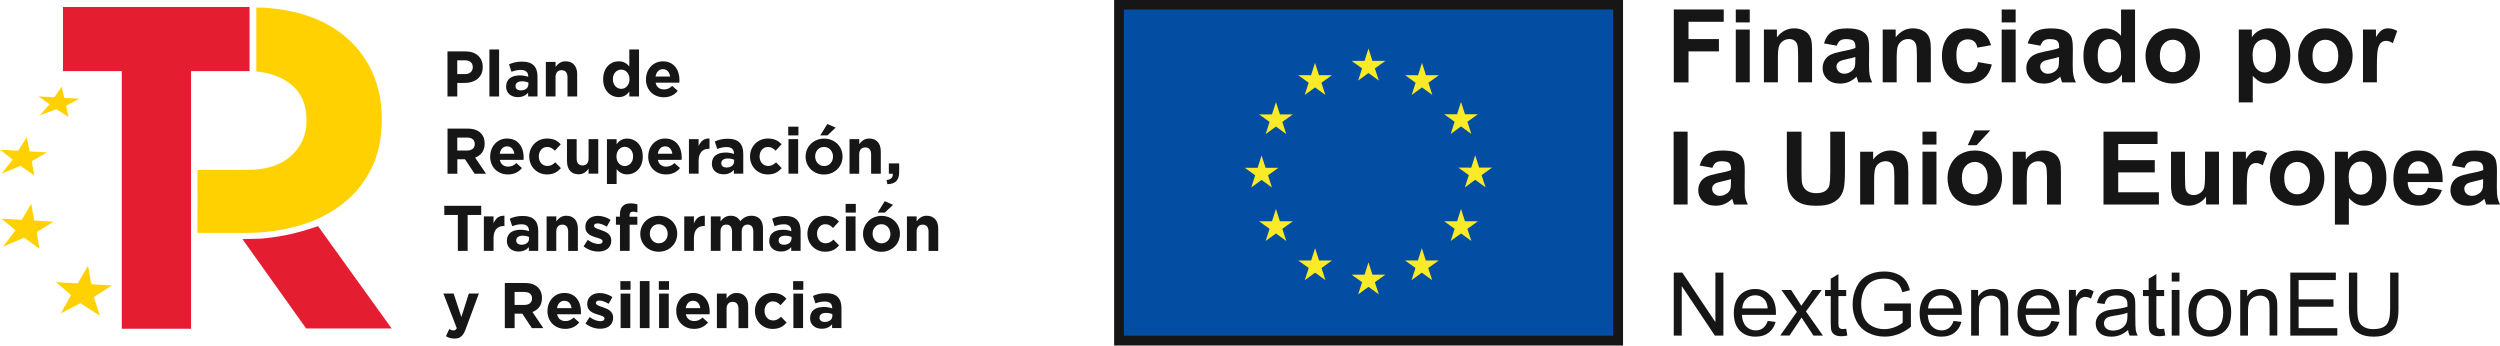 <?xml version="1.0" encoding="UTF-8"?>
<svg id="Capa_2" data-name="Capa 2" xmlns="http://www.w3.org/2000/svg" viewBox="0 0 581.15 80.33">
  <defs>
    <style>
      .cls-1 {
        fill: #ffd100;
      }

      .cls-1, .cls-2, .cls-3, .cls-4, .cls-5 {
        stroke-width: 0px;
      }

      .cls-2 {
        fill: #161616;
      }

      .cls-3 {
        fill: #faea27;
      }

      .cls-4 {
        fill: #e51d30;
      }

      .cls-5 {
        fill: #034ea2;
      }
    </style>
  </defs>
  <g id="Capa_2-2" data-name="Capa 2">
    <g>
      <g id="Capa_1-2" data-name="Capa 1-2">
        <g>
          <polygon class="cls-4" points="58.01 1.63 58.01 16.53 44.41 16.53 44.41 76.42 28.31 76.42 28.31 16.53 14.64 16.53 14.64 1.63 58.01 1.63"/>
          <path class="cls-4" d="m73.93,52.58l-2.25.72c-3.66,1.17-7.42,1.9-11.23,2.18l-4.09.1,14.8,20.77h19.88l-17.11-23.78h0Z"/>
          <polygon class="cls-1" points="26.02 66.35 21.23 66.07 20.46 61.76 18.07 65.88 13.02 65.59 16.52 68.59 14.12 72.86 18.69 70.48 23.21 73.39 21.81 69.05 26.02 66.35"/>
          <polygon class="cls-1" points="12.45 51.53 7.98 51.27 7.26 47.38 5.04 51.1 .33 50.82 3.6 53.53 .71 57.34 5.62 55.24 9.17 57.83 8.53 53.95 12.45 51.53"/>
          <polygon class="cls-1" points="10.91 35.42 6.88 35.19 6.23 31.88 4.23 35.04 0 34.79 2.95 37.1 .36 40.34 4.77 38.57 7.98 40.79 7.39 37.48 10.91 35.42"/>
          <polygon class="cls-1" points="18.44 22.95 14.93 22.75 14.35 20.13 12.63 22.61 8.94 22.4 11.52 24.24 9.28 26.78 13.11 25.4 15.91 27.17 15.39 24.55 18.44 22.95"/>
          <path class="cls-1" d="m86.68,17.09c-1.39-3.17-3.37-5.9-5.95-8.18s-5.71-4.07-9.42-5.3c-6.01-1.98-11.73-1.87-11.73-1.87,0,4.97.02,9.87,0,14.87,2.61.26,5.41.96,7.91,2.89,2.5,1.92,3.76,4.74,3.76,8.45v.21c0,3.21-1.2,5.9-3.59,8.07-2.4,2.18-5.76,3.26-10.1,3.26l-11.66.02c.03,4.91,0,9.73,0,14.63h11.1c4.41,0,8.55-.55,12.4-1.66,3.85-1.1,7.22-2.76,10.1-4.98,2.87-2.21,5.14-4.95,6.78-8.23,1.65-3.28,2.47-7.09,2.47-11.45v-.21c0-3.85-.69-7.36-2.08-10.53"/>
          <path class="cls-2" d="m108.1,17.23c1.14,0,1.8-.69,1.8-1.59v-.03c0-1.03-.7-1.59-1.85-1.59h-1.76v3.2h1.81Zm-4.09-5.28h4.24c2.47,0,3.97,1.48,3.97,3.62v.03c0,2.42-1.87,3.68-4.19,3.68h-1.73v3.14h-2.28v-10.47s-.01,0,0,0Z"/>
          <rect class="cls-2" x="113.77" y="11.5" width="2.25" height="10.93"/>
          <path class="cls-2" d="m122.83,19.6v-.4c-.39-.18-.89-.3-1.44-.3-.96,0-1.55.39-1.55,1.11v.03c0,.61.5.97,1.23.97,1.05,0,1.76-.58,1.76-1.41m-5.17.52v-.03c0-1.75,1.32-2.56,3.19-2.56.8,0,1.38.14,1.94.33v-.13c0-.94-.58-1.47-1.7-1.47-.86,0-1.47.16-2.19.43l-.57-1.73c.87-.39,1.73-.64,3.08-.64,1.23,0,2.12.33,2.68.9.59.6.86,1.48.86,2.56v4.65h-2.18v-.87c-.55.61-1.3,1.02-2.4,1.02-1.5,0-2.72-.87-2.72-2.45"/>
          <path class="cls-2" d="m126.9,14.4h2.25v1.14c.52-.67,1.19-1.29,2.33-1.29,1.7,0,2.69,1.14,2.69,2.98v5.2h-2.25v-4.48c0-1.08-.5-1.63-1.37-1.63s-1.41.56-1.41,1.63v4.48h-2.25v-8.02h.01Z"/>
          <path class="cls-2" d="m146.33,18.43v-.03c0-1.33-.88-2.22-1.92-2.22s-1.94.87-1.94,2.22v.03c0,1.33.89,2.22,1.94,2.22s1.92-.88,1.92-2.22m-6.12,0v-.03c0-2.68,1.73-4.15,3.61-4.15,1.2,0,1.94.56,2.47,1.2v-3.95h2.26v10.93h-2.26v-1.15c-.54.75-1.3,1.3-2.47,1.3-1.85,0-3.61-1.47-3.61-4.15"/>
          <path class="cls-2" d="m155.77,17.79c-.13-1.02-.73-1.71-1.67-1.71s-1.54.68-1.71,1.71h3.39,0Zm-5.6.67v-.03c0-2.29,1.61-4.17,3.92-4.17,2.65,0,3.86,2.08,3.86,4.36,0,.18-.02.39-.03.6h-5.52c.22,1.03.94,1.57,1.94,1.57.76,0,1.31-.24,1.92-.83l1.29,1.16c-.74.93-1.81,1.49-3.25,1.49-2.38,0-4.14-1.69-4.14-4.14"/>
          <path class="cls-2" d="m108.61,34.99c1.11,0,1.75-.6,1.75-1.48v-.03c0-.99-.68-1.5-1.79-1.5h-2.27v3.01h2.31Zm-4.59-5.09h4.74c1.32,0,2.34.37,3.02,1.06.58.58.89,1.41.89,2.4v.03c0,1.69-.9,2.75-2.22,3.25l2.53,3.74h-2.66l-2.22-3.35h-1.79v3.35h-2.28v-10.48h-.01,0Z"/>
          <path class="cls-2" d="m119.55,35.73c-.13-1.02-.73-1.71-1.67-1.71s-1.54.68-1.71,1.71h3.39-.01Zm-5.6.67v-.03c0-2.29,1.61-4.17,3.92-4.17,2.65,0,3.86,2.08,3.86,4.36,0,.18-.02.39-.03.6h-5.52c.22,1.03.94,1.57,1.94,1.57.76,0,1.3-.24,1.92-.82l1.29,1.15c-.74.93-1.81,1.49-3.25,1.49-2.38,0-4.14-1.69-4.14-4.14"/>
          <path class="cls-2" d="m123.02,36.41v-.03c0-2.29,1.73-4.18,4.16-4.18,1.49,0,2.43.51,3.17,1.35l-1.38,1.49c-.5-.54-1-.88-1.8-.88-1.12,0-1.92,1-1.92,2.18v.03c0,1.23.78,2.21,2.01,2.21.75,0,1.27-.33,1.82-.85l1.32,1.35c-.77.85-1.66,1.47-3.24,1.47-2.38,0-4.13-1.85-4.13-4.14"/>
          <path class="cls-2" d="m131.8,37.55v-5.2h2.25v4.48c0,1.08.5,1.63,1.37,1.63s1.4-.56,1.4-1.63v-4.48h2.25v8.02h-2.25v-1.14c-.52.67-1.19,1.29-2.32,1.29-1.7,0-2.69-1.14-2.69-2.98"/>
          <path class="cls-2" d="m147.17,36.38v-.03c0-1.33-.89-2.22-1.94-2.22s-1.93.88-1.93,2.22v.03c0,1.33.88,2.22,1.93,2.22s1.94-.87,1.94-2.22m-6.08-4.02h2.25v1.15c.54-.75,1.3-1.3,2.47-1.3,1.85,0,3.61,1.47,3.61,4.15v.03c0,2.68-1.73,4.15-3.61,4.15-1.2,0-1.94-.56-2.47-1.2v3.44h-2.25s0-10.42,0-10.42Z"/>
          <path class="cls-2" d="m156.29,35.73c-.13-1.02-.73-1.71-1.67-1.71s-1.54.68-1.71,1.71h3.39,0Zm-5.6.67v-.03c0-2.29,1.61-4.17,3.92-4.17,2.65,0,3.86,2.08,3.86,4.36,0,.18-.02.39-.03.6h-5.52c.22,1.03.93,1.57,1.94,1.57.76,0,1.3-.24,1.92-.82l1.29,1.15c-.74.93-1.81,1.49-3.25,1.49-2.38,0-4.14-1.69-4.14-4.14"/>
          <path class="cls-2" d="m160.15,32.35h2.25v1.62c.46-1.1,1.2-1.83,2.53-1.77v2.38h-.12c-1.5,0-2.41.92-2.41,2.83v2.96h-2.25s0-8.02,0-8.02Z"/>
          <path class="cls-2" d="m170.66,37.54v-.4c-.39-.18-.89-.3-1.44-.3-.96,0-1.55.39-1.55,1.1v.03c0,.61.5.97,1.23.97,1.05,0,1.76-.58,1.76-1.41m-5.17.52v-.03c0-1.75,1.32-2.56,3.19-2.56.8,0,1.38.14,1.94.33v-.13c0-.94-.58-1.47-1.7-1.47-.86,0-1.47.17-2.19.44l-.57-1.74c.87-.39,1.73-.64,3.08-.64,1.23,0,2.12.33,2.68.9.59.6.86,1.48.86,2.56v4.66h-2.18v-.87c-.55.61-1.3,1.02-2.4,1.02-1.5,0-2.72-.87-2.72-2.46"/>
          <path class="cls-2" d="m174.35,36.41v-.03c0-2.29,1.73-4.18,4.16-4.18,1.49,0,2.43.51,3.17,1.35l-1.38,1.49c-.5-.54-1-.88-1.81-.88-1.12,0-1.92,1-1.92,2.18v.03c0,1.23.78,2.21,2.01,2.21.76,0,1.27-.33,1.82-.85l1.32,1.35c-.77.85-1.66,1.47-3.24,1.47-2.38,0-4.13-1.85-4.13-4.14"/>
          <path class="cls-2" d="m183.29,32.35h2.25v8.02h-2.25s0-8.02,0-8.02Zm-.06-2.9h2.37v2.02h-2.37v-2.02Z"/>
          <path class="cls-2" d="m192.32,28.82l1.94.85-1.92,1.8h-1.66l1.64-2.65h0Zm1.32,7.59v-.03c0-1.18-.84-2.22-2.09-2.22s-2.06,1.01-2.06,2.19v.03c0,1.18.85,2.22,2.09,2.22s2.06-1,2.06-2.18m-6.37,0v-.03c0-2.3,1.84-4.17,4.31-4.17s4.28,1.84,4.28,4.14v.03c0,2.31-1.83,4.18-4.31,4.18s-4.28-1.84-4.28-4.14"/>
          <path class="cls-2" d="m197.49,32.35h2.25v1.14c.52-.67,1.19-1.29,2.32-1.29,1.7,0,2.69,1.14,2.69,2.98v5.2h-2.25v-4.48c0-1.08-.5-1.63-1.36-1.63s-1.41.56-1.41,1.63v4.48h-2.25v-8.02h0Z"/>
          <path class="cls-2" d="m206.09,41.86c1.02-.11,1.53-.63,1.45-1.48h-.92v-2.39h2.4v2.02c0,1.98-.98,2.77-2.74,2.8l-.19-.94h0Z"/>
          <polygon class="cls-2" points="106.43 49.97 103.28 49.97 103.28 47.84 111.86 47.84 111.86 49.97 108.71 49.97 108.71 58.32 106.43 58.32 106.43 49.97"/>
          <path class="cls-2" d="m112.48,50.3h2.25v1.62c.46-1.11,1.2-1.83,2.53-1.77v2.38h-.12c-1.5,0-2.41.92-2.41,2.83v2.96h-2.25s0-8.02,0-8.02Z"/>
          <path class="cls-2" d="m122.99,55.49v-.4c-.39-.18-.89-.3-1.44-.3-.96,0-1.55.39-1.55,1.1v.03c0,.61.5.97,1.23.97,1.05,0,1.76-.58,1.76-1.41m-5.16.52v-.03c0-1.75,1.31-2.56,3.19-2.56.8,0,1.38.14,1.94.33v-.13c0-.94-.58-1.47-1.7-1.47-.86,0-1.47.17-2.19.44l-.57-1.74c.87-.39,1.73-.64,3.08-.64,1.23,0,2.12.33,2.68.9.59.6.86,1.48.86,2.56v4.66h-2.18v-.87c-.55.62-1.31,1.02-2.4,1.02-1.5,0-2.72-.87-2.72-2.46"/>
          <path class="cls-2" d="m127.07,50.3h2.25v1.14c.52-.67,1.19-1.29,2.32-1.29,1.7,0,2.69,1.14,2.69,2.98v5.2h-2.25v-4.48c0-1.08-.5-1.63-1.36-1.63s-1.41.56-1.41,1.63v4.48h-2.25v-8.02h.01,0Z"/>
          <path class="cls-2" d="m135.67,57.26l.96-1.5c.86.63,1.76.96,2.5.96.65,0,.95-.24.95-.6v-.03c0-.49-.77-.66-1.64-.93-1.11-.33-2.37-.85-2.37-2.41v-.03c0-1.63,1.31-2.54,2.9-2.54,1,0,2.1.34,2.96.93l-.86,1.57c-.79-.46-1.57-.75-2.15-.75s-.83.24-.83.56v.03c0,.45.76.66,1.61.96,1.11.37,2.4.91,2.4,2.38v.03c0,1.78-1.32,2.59-3.04,2.59-1.11,0-2.35-.38-3.4-1.21"/>
          <path class="cls-2" d="m144.11,52.24h-.93v-1.87h.93v-.51c0-.89.22-1.53.64-1.95.41-.42,1.02-.63,1.82-.63.71,0,1.18.09,1.6.23v1.89c-.33-.12-.64-.19-1.02-.19-.52,0-.81.27-.81.87v.31h1.82v1.85h-1.79v6.08h-2.25v-6.08h-.01Z"/>
          <path class="cls-2" d="m155.21,54.36v-.03c0-1.18-.84-2.21-2.09-2.21s-2.06,1-2.06,2.18v.03c0,1.18.84,2.22,2.09,2.22s2.06-1,2.06-2.18m-6.37,0v-.03c0-2.3,1.84-4.17,4.31-4.17s4.28,1.84,4.28,4.14v.03c0,2.31-1.83,4.18-4.31,4.18s-4.28-1.84-4.28-4.14"/>
          <path class="cls-2" d="m159.06,50.3h2.25v1.62c.46-1.11,1.2-1.83,2.53-1.77v2.38h-.12c-1.5,0-2.41.92-2.41,2.83v2.96h-2.25s0-8.02,0-8.02Z"/>
          <path class="cls-2" d="m165.25,50.3h2.25v1.14c.52-.67,1.2-1.29,2.34-1.29,1.04,0,1.82.46,2.24,1.27.7-.82,1.53-1.27,2.6-1.27,1.67,0,2.68,1.02,2.68,2.95v5.22h-2.25v-4.48c0-1.08-.48-1.63-1.32-1.63s-1.37.56-1.37,1.63v4.48h-2.25v-4.48c0-1.08-.48-1.63-1.32-1.63s-1.36.56-1.36,1.63v4.48h-2.25v-8.02h.01Z"/>
          <path class="cls-2" d="m184,55.49v-.4c-.39-.18-.89-.3-1.44-.3-.96,0-1.56.39-1.56,1.1v.03c0,.61.51.97,1.23.97,1.05,0,1.76-.58,1.76-1.41m-5.17.52v-.03c0-1.75,1.32-2.56,3.19-2.56.8,0,1.38.14,1.94.33v-.13c0-.94-.58-1.47-1.7-1.47-.86,0-1.47.17-2.19.44l-.57-1.74c.87-.39,1.73-.64,3.08-.64,1.23,0,2.12.33,2.68.9.59.6.86,1.48.86,2.56v4.66h-2.18v-.87c-.55.62-1.3,1.02-2.4,1.02-1.5,0-2.72-.87-2.72-2.46"/>
          <path class="cls-2" d="m187.69,54.36v-.03c0-2.29,1.73-4.17,4.16-4.17,1.49,0,2.42.51,3.17,1.35l-1.38,1.49c-.5-.54-1-.88-1.8-.88-1.12,0-1.92,1-1.92,2.18v.03c0,1.23.78,2.22,2.01,2.22.75,0,1.27-.33,1.82-.85l1.31,1.35c-.77.85-1.65,1.46-3.24,1.46-2.38,0-4.13-1.85-4.13-4.14"/>
          <path class="cls-2" d="m196.63,50.3h2.25v8.02h-2.25v-8.02Zm-.06-2.9h2.37v2.02h-2.37v-2.02Z"/>
          <g>
            <path class="cls-2" d="m205.66,46.77l1.94.85-1.92,1.8h-1.66l1.64-2.65h0Zm1.32,7.59v-.03c0-1.18-.84-2.21-2.08-2.21s-2.06,1-2.06,2.19v.03c0,1.18.85,2.22,2.09,2.22s2.06-1,2.06-2.18m-6.37,0v-.03c0-2.3,1.84-4.17,4.3-4.17s4.28,1.84,4.28,4.14v.03c0,2.31-1.83,4.18-4.3,4.18s-4.28-1.84-4.28-4.14"/>
            <path class="cls-2" d="m210.83,50.3h2.25v1.14c.52-.67,1.19-1.29,2.33-1.29,1.7,0,2.69,1.14,2.69,2.98v5.2h-2.25v-4.48c0-1.08-.5-1.63-1.36-1.63s-1.41.56-1.41,1.63v4.48h-2.25v-8.02h0Z"/>
          </g>
          <g>
            <path class="cls-2" d="m103.67,78.15l.76-1.65c.3.18.67.31.96.31.39,0,.6-.12.79-.52l-3.11-8.05h2.38l1.8,5.46,1.73-5.46h2.34l-3.05,8.22c-.61,1.63-1.26,2.25-2.61,2.25-.81,0-1.42-.21-2-.56"/>
            <path class="cls-2" d="m121.93,70.88c1.11,0,1.75-.6,1.75-1.48v-.03c0-.99-.68-1.5-1.79-1.5h-2.27v3.01h2.31Zm-4.59-5.09h4.74c1.32,0,2.34.37,3.02,1.06.58.58.89,1.41.89,2.4v.03c0,1.69-.9,2.75-2.22,3.25l2.53,3.74h-2.66l-2.22-3.35h-1.79v3.35h-2.28v-10.48h-.01,0Z"/>
            <path class="cls-2" d="m132.87,71.63c-.13-1.02-.73-1.71-1.67-1.71s-1.54.67-1.72,1.71h3.39Zm-5.6.67v-.03c0-2.29,1.61-4.17,3.92-4.17,2.65,0,3.86,2.08,3.86,4.36,0,.18-.02.39-.03.6h-5.52c.22,1.03.93,1.57,1.94,1.57.76,0,1.3-.24,1.92-.82l1.29,1.15c-.74.92-1.81,1.49-3.25,1.49-2.38,0-4.14-1.69-4.14-4.14"/>
            <path class="cls-2" d="m136.11,75.2l.96-1.5c.86.63,1.76.96,2.5.96.65,0,.95-.24.95-.6v-.03c0-.49-.77-.66-1.64-.93-1.11-.33-2.38-.86-2.38-2.41v-.03c0-1.63,1.31-2.54,2.9-2.54,1,0,2.1.34,2.96.93l-.86,1.57c-.78-.46-1.57-.75-2.15-.75s-.83.24-.83.56v.03c0,.45.76.66,1.61.96,1.11.37,2.4.91,2.4,2.38v.03c0,1.78-1.32,2.59-3.03,2.59-1.11,0-2.35-.38-3.41-1.21"/>
            <path class="cls-2" d="m144.27,68.25h2.25v8.02h-2.25s0-8.02,0-8.02Zm-.06-2.9h2.37v2.02h-2.37s0-2.02,0-2.02Z"/>
            <rect class="cls-2" x="148.74" y="65.34" width="2.25" height="10.93"/>
            <path class="cls-2" d="m153.21,68.25h2.25v8.02h-2.25s0-8.02,0-8.02Zm-.06-2.9h2.37v2.02h-2.37s0-2.02,0-2.02Z"/>
            <path class="cls-2" d="m162.79,71.63c-.13-1.02-.72-1.71-1.67-1.71s-1.54.67-1.71,1.71h3.39,0Zm-5.6.67v-.03c0-2.29,1.61-4.17,3.92-4.17,2.65,0,3.87,2.08,3.87,4.36,0,.18-.02.39-.03.6h-5.52c.22,1.03.94,1.57,1.94,1.57.76,0,1.31-.24,1.93-.82l1.29,1.15c-.74.92-1.81,1.49-3.24,1.49-2.38,0-4.14-1.69-4.14-4.14"/>
            <path class="cls-2" d="m166.65,68.25h2.25v1.14c.52-.67,1.19-1.29,2.33-1.29,1.7,0,2.69,1.14,2.69,2.98v5.2h-2.25v-4.48c0-1.08-.5-1.63-1.36-1.63s-1.41.56-1.41,1.63v4.48h-2.25v-8.02h0Z"/>
            <path class="cls-2" d="m175.49,72.3v-.03c0-2.29,1.73-4.17,4.16-4.17,1.49,0,2.43.51,3.17,1.35l-1.38,1.49c-.5-.54-1-.88-1.8-.88-1.12,0-1.92,1-1.92,2.18v.03c0,1.23.78,2.22,2.01,2.22.75,0,1.27-.33,1.82-.85l1.31,1.35c-.77.85-1.65,1.47-3.24,1.47-2.38,0-4.13-1.85-4.13-4.14"/>
            <path class="cls-2" d="m184.43,68.25h2.25v8.02h-2.25s0-8.02,0-8.02Zm-.06-2.9h2.37v2.02h-2.37s0-2.02,0-2.02Z"/>
            <path class="cls-2" d="m193.49,73.44v-.4c-.39-.18-.89-.3-1.44-.3-.96,0-1.55.39-1.55,1.1v.03c0,.62.5.97,1.23.97,1.05,0,1.76-.58,1.76-1.41m-5.17.52v-.03c0-1.75,1.32-2.56,3.19-2.56.8,0,1.38.14,1.94.33v-.13c0-.94-.58-1.47-1.7-1.47-.86,0-1.47.16-2.19.44l-.57-1.74c.87-.39,1.73-.64,3.08-.64,1.23,0,2.12.33,2.68.9.59.6.86,1.48.86,2.56v4.66h-2.18v-.87c-.55.62-1.31,1.02-2.4,1.02-1.5,0-2.72-.87-2.72-2.46"/>
          </g>
        </g>
      </g>
      <g id="Capa_1-2-2" data-name="Capa 1-2">
        <g>
          <rect class="cls-2" x="258.99" width="118.3" height="80.33"/>
          <rect class="cls-5" x="261.26" y="2.21" width="113.75" height="75.83"/>
          <polyline class="cls-3" points="315.71 18.73 318.12 16.98 320.52 18.73 319.6 15.9 322.04 14.15 319.03 14.15 318.12 11.28 317.2 14.15 314.19 14.15 316.63 15.9 315.71 18.73"/>
          <polyline class="cls-3" points="303.29 22.07 305.69 20.32 308.09 22.07 307.18 19.23 309.62 17.48 306.61 17.48 305.69 14.61 304.77 17.49 301.77 17.48 304.21 19.23 303.29 22.07"/>
          <polyline class="cls-3" points="296.61 23.72 295.69 26.6 292.68 26.59 295.12 28.34 294.21 31.18 296.61 29.42 299.01 31.18 298.09 28.34 300.53 26.59 297.53 26.59 296.61 23.72"/>
          <polyline class="cls-3" points="293.27 41.83 295.67 43.58 294.76 40.75 297.19 39 294.19 39 293.27 36.13 292.35 39 289.35 39 291.78 40.75 290.87 43.58 293.27 41.83"/>
          <polyline class="cls-3" points="297.53 51.44 296.61 48.57 295.69 51.44 292.68 51.44 295.12 53.19 294.21 56.02 296.61 54.27 299.01 56.02 298.09 53.19 300.53 51.44 297.53 51.44"/>
          <polyline class="cls-3" points="306.63 60.55 305.71 57.68 304.79 60.55 301.79 60.55 304.22 62.3 303.31 65.13 305.71 63.38 308.11 65.13 307.2 62.3 309.64 60.55 306.63 60.55"/>
          <polyline class="cls-3" points="319.04 63.85 318.12 60.98 317.2 63.85 314.19 63.85 316.63 65.6 315.72 68.43 318.12 66.68 320.52 68.43 319.6 65.6 322.04 63.85 319.04 63.85"/>
          <polyline class="cls-3" points="331.44 60.55 330.52 57.68 329.6 60.55 326.6 60.55 329.04 62.3 328.12 65.13 330.52 63.38 332.92 65.13 332.01 62.3 334.45 60.55 331.44 60.55"/>
          <polyline class="cls-3" points="340.55 51.44 339.63 48.57 338.71 51.44 335.71 51.44 338.14 53.19 337.23 56.02 339.63 54.27 342.03 56.02 341.11 53.19 343.55 51.44 340.55 51.44"/>
          <polyline class="cls-3" points="346.85 38.96 343.85 38.96 342.93 36.09 342.01 38.97 339 38.96 341.44 40.71 340.53 43.55 342.93 41.79 345.33 43.55 344.41 40.71 346.85 38.96"/>
          <polyline class="cls-3" points="337.23 31.14 339.63 29.39 342.03 31.14 341.11 28.31 343.55 26.56 340.55 26.56 339.63 23.69 338.71 26.56 335.71 26.56 338.14 28.31 337.23 31.14"/>
          <polyline class="cls-3" points="330.56 14.62 329.64 17.49 326.64 17.48 329.07 19.24 328.16 22.07 330.56 20.32 332.96 22.07 332.05 19.24 334.48 17.48 331.48 17.48 330.56 14.62"/>
          <g>
            <path class="cls-2" d="m389.09,19.14V2.2h11.61v2.87h-8.19v4.01h7.07v2.87h-7.07v7.2h-3.42Z"/>
            <path class="cls-2" d="m403.5,5.21v-3h3.25v3h-3.25Zm0,13.93V6.87h3.25v12.27h-3.25Z"/>
            <path class="cls-2" d="m421.24,19.14h-3.25v-6.26c0-1.32-.07-2.18-.21-2.57s-.36-.69-.68-.91c-.31-.22-.69-.32-1.13-.32-.56,0-1.07.15-1.51.46-.45.31-.75.72-.92,1.22s-.25,1.45-.25,2.82v5.56h-3.25V6.87h3.02v1.8c1.07-1.39,2.42-2.08,4.04-2.08.72,0,1.37.13,1.96.39.59.26,1.04.59,1.35.99.3.4.52.86.64,1.36s.18,1.24.18,2.18v7.63h0Z"/>
            <path class="cls-2" d="m426.96,10.62l-2.95-.53c.33-1.19.9-2.06,1.71-2.63.81-.57,2.01-.86,3.61-.86,1.45,0,2.53.17,3.24.51.71.34,1.21.78,1.5,1.31s.43,1.5.43,2.91l-.03,3.79c0,1.08.05,1.87.16,2.39.1.51.3,1.06.58,1.65h-3.21c-.08-.22-.19-.54-.31-.96-.05-.19-.09-.32-.12-.38-.55.54-1.15.94-1.78,1.21s-1.31.4-2.02.4c-1.26,0-2.26-.34-2.99-1.03-.73-.69-1.09-1.55-1.09-2.6,0-.69.17-1.31.5-1.85s.8-.96,1.39-1.25c.6-.29,1.46-.54,2.58-.76,1.52-.28,2.57-.55,3.15-.8v-.32c0-.62-.15-1.07-.46-1.33-.31-.27-.89-.4-1.74-.4-.58,0-1.03.11-1.35.34s-.59.63-.79,1.2h0Zm4.34,2.63c-.42.14-1.07.3-1.98.5-.9.19-1.49.38-1.77.57-.42.3-.64.68-.64,1.14s.17.85.51,1.18.77.5,1.29.5c.59,0,1.14-.19,1.68-.58.39-.29.65-.65.77-1.07.08-.28.13-.8.13-1.58v-.65h.01Z"/>
            <path class="cls-2" d="m448.85,19.14h-3.25v-6.26c0-1.32-.07-2.18-.21-2.57s-.36-.69-.68-.91c-.31-.22-.69-.32-1.13-.32-.56,0-1.07.15-1.51.46-.45.31-.75.72-.92,1.22s-.25,1.45-.25,2.82v5.56h-3.25V6.87h3.02v1.8c1.07-1.39,2.42-2.08,4.04-2.08.72,0,1.37.13,1.96.39.59.26,1.04.59,1.35.99.3.4.52.86.64,1.36s.18,1.24.18,2.18v7.63h0Z"/>
            <path class="cls-2" d="m462.85,10.5l-3.2.58c-.11-.64-.35-1.12-.73-1.44-.38-.32-.88-.49-1.48-.49-.81,0-1.45.28-1.94.84-.48.56-.72,1.49-.72,2.8,0,1.46.24,2.48.73,3.09s1.15.9,1.97.9c.62,0,1.12-.18,1.51-.53s.67-.95.83-1.81l3.19.54c-.33,1.46-.97,2.57-1.91,3.32s-2.2,1.12-3.78,1.12c-1.79,0-3.23-.57-4.29-1.7-1.07-1.13-1.6-2.7-1.6-4.7s.54-3.6,1.61-4.73c1.07-1.13,2.52-1.69,4.34-1.69,1.49,0,2.68.32,3.56.96s1.52,1.62,1.9,2.94h.01Z"/>
            <path class="cls-2" d="m465.31,5.21v-3h3.25v3h-3.25Zm0,13.93V6.87h3.25v12.27h-3.25Z"/>
            <path class="cls-2" d="m474.31,10.62l-2.95-.53c.33-1.19.9-2.06,1.71-2.63.81-.57,2.01-.86,3.61-.86,1.45,0,2.53.17,3.24.51.71.34,1.21.78,1.5,1.31s.43,1.5.43,2.91l-.03,3.79c0,1.08.05,1.87.16,2.39.1.51.3,1.06.58,1.65h-3.21c-.08-.22-.19-.54-.31-.96-.05-.19-.09-.32-.12-.38-.55.54-1.15.94-1.78,1.21s-1.31.4-2.02.4c-1.26,0-2.26-.34-2.99-1.03-.73-.69-1.09-1.55-1.09-2.6,0-.69.17-1.31.5-1.85s.8-.96,1.39-1.25c.6-.29,1.46-.54,2.58-.76,1.52-.28,2.57-.55,3.15-.8v-.32c0-.62-.15-1.07-.46-1.33-.31-.27-.89-.4-1.74-.4-.58,0-1.03.11-1.35.34s-.59.63-.79,1.2h0Zm4.34,2.63c-.42.14-1.07.3-1.98.5-.9.19-1.49.38-1.77.57-.42.3-.64.68-.64,1.14s.17.85.51,1.18.77.5,1.29.5c.59,0,1.14-.19,1.68-.58.39-.29.65-.65.77-1.07.08-.28.13-.8.13-1.58v-.65h.01Z"/>
            <path class="cls-2" d="m496.3,19.14h-3.02v-1.8c-.5.7-1.09,1.22-1.77,1.57-.68.34-1.37.51-2.06.51-1.41,0-2.62-.57-3.62-1.7-1.01-1.14-1.51-2.72-1.51-4.75s.49-3.66,1.47-4.74,2.21-1.62,3.71-1.62c1.37,0,2.56.57,3.56,1.71V2.22h3.25v16.94-.02h-.01Zm-8.67-6.4c0,1.31.18,2.26.54,2.84.52.85,1.26,1.27,2.2,1.27.75,0,1.38-.32,1.91-.95.52-.64.79-1.58.79-2.85,0-1.41-.25-2.42-.76-3.04s-1.16-.93-1.95-.93-1.42.31-1.94.92-.78,1.53-.78,2.74h0Z"/>
            <path class="cls-2" d="m498.75,12.83c0-1.08.27-2.12.8-3.13s1.28-1.78,2.26-2.31c.97-.53,2.06-.8,3.26-.8,1.86,0,3.38.6,4.56,1.81,1.19,1.21,1.78,2.73,1.78,4.57s-.6,3.4-1.8,4.62-2.71,1.83-4.52,1.83c-1.12,0-2.2-.25-3.22-.76s-1.8-1.25-2.33-2.24c-.53-.98-.8-2.18-.8-3.59h.01Zm3.33.17c0,1.22.29,2.15.87,2.8s1.29.97,2.14.97,1.56-.32,2.13-.97.86-1.59.86-2.82-.29-2.13-.86-2.77c-.57-.65-1.28-.97-2.13-.97s-1.56.32-2.14.97-.87,1.58-.87,2.8h0Z"/>
            <path class="cls-2" d="m520.43,6.87h3.03v1.8c.39-.62.92-1.12,1.59-1.5.67-.39,1.41-.58,2.23-.58,1.42,0,2.63.56,3.63,1.68.99,1.12,1.49,2.67,1.49,4.67s-.5,3.64-1.5,4.78-2.21,1.7-3.64,1.7c-.68,0-1.29-.13-1.84-.4s-1.13-.73-1.74-1.39v6.18h-3.25V6.87Zm3.21,5.93c0,1.38.27,2.4.82,3.06.55.66,1.21.99,2,.99s1.38-.3,1.88-.91c.5-.6.75-1.6.75-2.98,0-1.29-.26-2.24-.77-2.87-.52-.62-1.16-.94-1.92-.94s-1.45.31-1.98.92c-.52.61-.79,1.52-.79,2.72h.01Z"/>
            <path class="cls-2" d="m534.23,12.83c0-1.08.27-2.12.8-3.13s1.28-1.78,2.26-2.31c.97-.53,2.06-.8,3.26-.8,1.86,0,3.38.6,4.56,1.81,1.19,1.21,1.78,2.73,1.78,4.57s-.6,3.4-1.8,4.62c-1.2,1.22-2.71,1.83-4.52,1.83-1.12,0-2.2-.25-3.22-.76s-1.8-1.25-2.33-2.24c-.53-.98-.8-2.18-.8-3.59h0Zm3.33.17c0,1.22.29,2.15.87,2.8s1.29.97,2.14.97,1.56-.32,2.13-.97.86-1.59.86-2.82-.29-2.13-.86-2.77c-.57-.65-1.28-.97-2.13-.97s-1.56.32-2.14.97c-.58.65-.87,1.58-.87,2.8h0Z"/>
            <path class="cls-2" d="m552.55,19.14h-3.25V6.87h3.02v1.74c.52-.82.98-1.37,1.39-1.63s.88-.39,1.4-.39c.74,0,1.45.2,2.14.61l-1.01,2.83c-.55-.35-1.06-.53-1.53-.53s-.84.13-1.16.38-.56.7-.75,1.36c-.18.65-.27,2.03-.27,4.11v3.79h.02Z"/>
            <path class="cls-2" d="m389.05,47.54v-16.94h3.25v16.94h-3.25Z"/>
            <path class="cls-2" d="m398.05,39.01l-2.95-.53c.33-1.19.9-2.06,1.71-2.63.81-.57,2.01-.86,3.61-.86,1.45,0,2.53.17,3.24.51s1.21.78,1.5,1.31.43,1.5.43,2.91l-.03,3.79c0,1.08.05,1.87.16,2.39.1.51.3,1.06.58,1.65h-3.21c-.08-.22-.19-.54-.31-.96-.05-.19-.09-.32-.12-.38-.55.54-1.15.94-1.78,1.21s-1.31.4-2.02.4c-1.26,0-2.26-.34-2.99-1.03-.73-.69-1.09-1.55-1.09-2.6,0-.69.17-1.31.5-1.85s.8-.96,1.39-1.25c.6-.29,1.46-.54,2.58-.76,1.52-.28,2.57-.55,3.15-.8v-.32c0-.62-.15-1.07-.46-1.33-.31-.27-.89-.4-1.74-.4-.58,0-1.03.11-1.35.34s-.59.63-.79,1.2h0Zm4.34,2.63c-.42.14-1.07.3-1.98.5-.9.19-1.49.38-1.77.57-.42.3-.64.68-.64,1.14s.17.85.51,1.18.77.5,1.29.5c.59,0,1.14-.19,1.68-.58.39-.29.65-.65.77-1.07.08-.28.13-.8.13-1.58v-.65h.01Z"/>
            <path class="cls-2" d="m415.36,30.6h3.42v9.17c0,1.46.04,2.4.13,2.83.15.69.49,1.25,1.05,1.67.55.42,1.3.63,2.26.63s1.7-.2,2.2-.59c.49-.4.79-.88.89-1.46s.15-1.54.15-2.88v-9.37h3.42v8.9c0,2.03-.09,3.47-.28,4.31-.18.84-.53,1.55-1.02,2.13-.5.58-1.16,1.04-1.99,1.38s-1.92.51-3.26.51c-1.62,0-2.84-.19-3.68-.56-.84-.37-1.5-.86-1.98-1.46s-.8-1.22-.96-1.88c-.22-.97-.34-2.4-.34-4.3v-9.04h0Z"/>
            <path class="cls-2" d="m443.61,47.54h-3.25v-6.26c0-1.32-.07-2.18-.21-2.57s-.36-.69-.68-.91c-.31-.22-.69-.32-1.13-.32-.56,0-1.07.15-1.51.46-.45.31-.75.72-.92,1.22s-.25,1.45-.25,2.82v5.56h-3.25v-12.27h3.02v1.8c1.07-1.39,2.42-2.08,4.04-2.08.72,0,1.37.13,1.96.39.59.26,1.04.59,1.35.99.3.4.52.86.64,1.36.12.51.18,1.24.18,2.18v7.63h0Z"/>
            <path class="cls-2" d="m446.9,33.6v-3h3.25v3h-3.25Zm0,13.93v-12.27h3.25v12.27h-3.25Z"/>
            <path class="cls-2" d="m452.73,41.23c0-1.08.27-2.12.8-3.13.53-1.01,1.28-1.78,2.26-2.31.97-.53,2.06-.8,3.26-.8,1.86,0,3.38.6,4.56,1.81,1.19,1.21,1.78,2.73,1.78,4.57s-.6,3.4-1.8,4.62-2.71,1.83-4.52,1.83c-1.12,0-2.2-.25-3.22-.76s-1.8-1.25-2.33-2.24c-.53-.98-.8-2.18-.8-3.59h.01Zm3.33.17c0,1.22.29,2.15.87,2.8s1.29.97,2.14.97,1.56-.32,2.13-.97.86-1.59.86-2.82-.29-2.13-.86-2.77c-.57-.65-1.28-.97-2.13-.97s-1.56.32-2.14.97-.87,1.58-.87,2.8h0Zm1.36-7.64l1.59-3.45h3.64l-3.18,3.45h-2.06,0Z"/>
            <path class="cls-2" d="m479.09,47.54h-3.25v-6.26c0-1.32-.07-2.18-.21-2.57s-.36-.69-.68-.91c-.31-.22-.69-.32-1.13-.32-.56,0-1.07.15-1.51.46-.45.31-.75.72-.92,1.22-.17.51-.25,1.45-.25,2.82v5.56h-3.25v-12.27h3.02v1.8c1.07-1.39,2.42-2.08,4.04-2.08.72,0,1.37.13,1.96.39.59.26,1.04.59,1.35.99.3.4.52.86.64,1.36s.18,1.24.18,2.18v7.63h0Z"/>
            <path class="cls-2" d="m488.98,47.54v-16.94h12.56v2.87h-9.14v3.76h8.5v2.85h-8.5v4.61h9.46v2.85s-12.88,0-12.88,0Z"/>
            <path class="cls-2" d="m512.82,47.54v-1.84c-.45.65-1.03,1.17-1.76,1.55s-1.5.57-2.31.57-1.56-.18-2.22-.54c-.65-.36-1.13-.87-1.42-1.53-.29-.65-.44-1.56-.44-2.72v-7.76h3.25v5.64c0,1.73.06,2.78.18,3.17s.34.7.65.92c.32.23.72.34,1.2.34.55,0,1.05-.15,1.49-.46.44-.3.74-.68.9-1.13.16-.45.24-1.55.24-3.31v-5.18h3.25v12.27h-3.02.01Z"/>
            <path class="cls-2" d="m522.31,47.54h-3.25v-12.27h3.02v1.74c.52-.82.98-1.37,1.39-1.63.41-.26.88-.39,1.4-.39.74,0,1.45.2,2.14.61l-1.01,2.83c-.55-.35-1.06-.53-1.53-.53s-.84.13-1.16.38-.56.7-.75,1.36c-.18.65-.27,2.03-.27,4.11v3.79s.02,0,.02,0Z"/>
            <path class="cls-2" d="m527.66,41.23c0-1.08.27-2.12.8-3.13.53-1.01,1.28-1.78,2.26-2.31.97-.53,2.06-.8,3.26-.8,1.86,0,3.38.6,4.56,1.81,1.19,1.21,1.78,2.73,1.78,4.57s-.6,3.4-1.8,4.62c-1.2,1.22-2.71,1.83-4.52,1.83-1.12,0-2.2-.25-3.22-.76s-1.8-1.25-2.33-2.24c-.53-.98-.8-2.18-.8-3.59h0Zm3.33.17c0,1.22.29,2.15.87,2.8s1.29.97,2.14.97,1.56-.32,2.13-.97.86-1.59.86-2.82-.29-2.13-.86-2.77c-.57-.65-1.28-.97-2.13-.97s-1.56.32-2.14.97c-.58.65-.87,1.58-.87,2.8h0Z"/>
            <path class="cls-2" d="m542.77,35.27h3.03v1.8c.39-.62.92-1.12,1.59-1.5.67-.39,1.41-.58,2.23-.58,1.42,0,2.63.56,3.63,1.68.99,1.12,1.49,2.67,1.49,4.67s-.5,3.64-1.5,4.78-2.21,1.7-3.64,1.7c-.68,0-1.29-.14-1.84-.4-.55-.27-1.13-.73-1.74-1.39v6.18h-3.25s0-16.94,0-16.94Zm3.21,5.93c0,1.38.27,2.4.82,3.06.55.66,1.21.99,2,.99s1.38-.3,1.88-.91c.5-.6.75-1.6.75-2.98,0-1.29-.26-2.24-.77-2.87-.52-.62-1.16-.94-1.92-.94s-1.45.31-1.98.92c-.52.61-.79,1.52-.79,2.72h.01Z"/>
            <path class="cls-2" d="m564.42,43.63l3.24.54c-.42,1.19-1.07,2.09-1.97,2.71s-2.02.93-3.37.93c-2.13,0-3.71-.7-4.74-2.09-.81-1.12-1.21-2.53-1.21-4.23,0-2.03.53-3.63,1.59-4.78s2.41-1.73,4.03-1.73c1.83,0,3.27.6,4.32,1.81,1.06,1.21,1.56,3.05,1.51,5.54h-8.13c.02.96.28,1.71.79,2.25.5.54,1.12.8,1.87.8.51,0,.94-.14,1.28-.42s.61-.72.79-1.34h0Zm.18-3.28c-.02-.94-.27-1.65-.73-2.14s-1.02-.73-1.69-.73c-.71,0-1.29.26-1.76.77-.46.52-.69,1.22-.68,2.1h4.86Z"/>
            <path class="cls-2" d="m572.9,39.01l-2.95-.53c.33-1.19.9-2.06,1.71-2.63s2.01-.86,3.61-.86c1.45,0,2.53.17,3.24.51s1.21.78,1.5,1.31.43,1.5.43,2.91l-.03,3.79c0,1.08.05,1.87.16,2.39.1.51.3,1.06.58,1.65h-3.21c-.08-.22-.19-.54-.31-.96-.05-.19-.09-.32-.12-.38-.55.54-1.15.94-1.78,1.21s-1.31.4-2.02.4c-1.26,0-2.26-.34-2.99-1.03-.73-.69-1.09-1.55-1.09-2.6,0-.69.17-1.31.5-1.85s.8-.96,1.39-1.25c.6-.29,1.46-.54,2.58-.76,1.52-.28,2.57-.55,3.15-.8v-.32c0-.62-.15-1.07-.46-1.33-.31-.27-.89-.4-1.74-.4-.58,0-1.03.11-1.35.34s-.59.63-.79,1.2h0Zm4.34,2.63c-.42.14-1.07.3-1.98.5-.9.19-1.49.38-1.77.57-.42.3-.64.68-.64,1.14s.17.85.51,1.18.77.5,1.29.5c.59,0,1.14-.19,1.68-.58.39-.29.65-.65.77-1.07.08-.28.13-.8.13-1.58v-.65h.01Z"/>
          </g>
          <g>
            <path class="cls-2" d="m389.08,78.01v-14.64h1.99l7.69,11.5v-11.5h1.86v14.64h-1.99l-7.69-11.51v11.51h-1.86Z"/>
            <path class="cls-2" d="m410.9,74.6l1.86.23c-.29,1.09-.84,1.93-1.63,2.53s-1.8.9-3.04.9c-1.55,0-2.78-.48-3.69-1.43-.91-.96-1.36-2.3-1.36-4.02s.46-3.17,1.38-4.15c.92-.99,2.11-1.48,3.58-1.48s2.58.48,3.48,1.45,1.35,2.32,1.35,4.08v.48h-7.91c.07,1.17.4,2.06.99,2.68.59.62,1.33.93,2.22.93.66,0,1.22-.17,1.69-.52s.84-.9,1.11-1.66l-.02-.02h-.01Zm-5.9-2.91h5.92c-.08-.89-.31-1.56-.68-2.01-.57-.69-1.31-1.04-2.23-1.04-.83,0-1.52.28-2.08.83s-.87,1.29-.93,2.22h0Z"/>
            <path class="cls-2" d="m413.82,78.01l3.88-5.51-3.59-5.09h2.25l1.63,2.49c.31.47.55.87.74,1.19.29-.44.56-.83.81-1.17l1.79-2.51h2.15l-3.67,4.99,3.95,5.61h-2.21l-2.18-3.3-.58-.89-2.79,4.18h-2.18Z"/>
            <path class="cls-2" d="m429.17,76.41l.26,1.59c-.51.11-.96.16-1.36.16-.65,0-1.16-.1-1.52-.31s-.61-.48-.76-.81-.22-1.04-.22-2.12v-6.1h-1.32v-1.4h1.32v-2.63l1.79-1.08v3.71h1.81v1.4h-1.81v6.2c0,.51.03.84.1.99.06.15.17.26.31.35s.35.13.61.13c.2,0,.46-.02.79-.07h0Z"/>
            <path class="cls-2" d="m438.01,72.27v-1.72h6.2v5.42c-.95.76-1.93,1.33-2.95,1.71-1.01.38-2.05.57-3.12.57-1.44,0-2.75-.31-3.92-.92-1.18-.62-2.06-1.51-2.66-2.67-.6-1.17-.9-2.47-.9-3.91s.3-2.76.89-3.99c.6-1.23,1.45-2.15,2.57-2.75s2.41-.9,3.87-.9c1.06,0,2.02.17,2.87.51.86.34,1.53.82,2.01,1.43.49.61.86,1.41,1.11,2.4l-1.75.48c-.22-.75-.49-1.33-.82-1.76s-.79-.77-1.4-1.02c-.61-.26-1.28-.38-2.02-.38-.89,0-1.65.14-2.3.4-.65.27-1.17.62-1.56,1.06-.4.44-.7.92-.92,1.45-.37.91-.56,1.89-.56,2.95,0,1.3.22,2.4.67,3.28s1.1,1.53,1.96,1.96,1.77.64,2.74.64c.84,0,1.66-.16,2.46-.48s1.41-.67,1.82-1.03v-2.73h-4.31.02,0Z"/>
            <path class="cls-2" d="m454.1,74.6l1.86.23c-.29,1.09-.84,1.93-1.63,2.53s-1.8.9-3.04.9c-1.55,0-2.78-.48-3.69-1.43-.91-.96-1.36-2.3-1.36-4.02s.46-3.17,1.38-4.15c.92-.99,2.11-1.48,3.58-1.48s2.58.48,3.48,1.45,1.35,2.32,1.35,4.08v.48h-7.91c.07,1.17.4,2.06.99,2.68.59.62,1.33.93,2.22.93.66,0,1.22-.17,1.69-.52s.84-.9,1.11-1.66l-.02-.02h-.01Zm-5.9-2.91h5.92c-.08-.89-.31-1.56-.68-2.01-.57-.69-1.31-1.04-2.23-1.04-.83,0-1.52.28-2.08.83s-.87,1.29-.93,2.22h0Z"/>
            <path class="cls-2" d="m458.21,78.01v-10.61h1.62v1.51c.78-1.17,1.9-1.75,3.38-1.75.64,0,1.23.11,1.76.34.54.23.94.53,1.2.9.27.37.45.82.56,1.33.07.33.1.92.1,1.75v6.52h-1.8v-6.45c0-.73-.07-1.28-.21-1.64s-.39-.65-.74-.87c-.36-.22-.77-.32-1.25-.32-.77,0-1.43.24-1.98.73-.56.49-.83,1.41-.83,2.77v5.79h-1.81,0Z"/>
            <path class="cls-2" d="m476.85,74.6l1.86.23c-.29,1.09-.84,1.93-1.63,2.53s-1.8.9-3.04.9c-1.55,0-2.78-.48-3.69-1.43-.91-.96-1.36-2.3-1.36-4.02s.46-3.17,1.38-4.15,2.11-1.48,3.58-1.48,2.58.48,3.48,1.45,1.35,2.32,1.35,4.08v.48h-7.91c.07,1.17.4,2.06.99,2.68.59.62,1.33.93,2.22.93.66,0,1.22-.17,1.69-.52s.84-.9,1.11-1.66l-.02-.02h-.01Zm-5.9-2.91h5.92c-.08-.89-.31-1.56-.68-2.01-.57-.69-1.31-1.04-2.23-1.04-.83,0-1.52.28-2.08.83s-.87,1.29-.93,2.22h0Z"/>
            <path class="cls-2" d="m480.94,78.01v-10.61h1.62v1.61c.41-.75.79-1.25,1.14-1.49s.73-.36,1.15-.36c.61,0,1.22.19,1.85.58l-.62,1.67c-.44-.26-.88-.39-1.32-.39-.39,0-.75.12-1.06.35-.31.24-.54.56-.67.98-.2.64-.3,1.34-.3,2.1v5.55h-1.8.01Z"/>
            <path class="cls-2" d="m494.7,76.71c-.67.57-1.31.97-1.92,1.2-.62.23-1.28.35-1.98.35-1.17,0-2.06-.28-2.69-.85s-.94-1.3-.94-2.18c0-.52.12-.99.35-1.42.24-.43.55-.77.93-1.03s.81-.46,1.29-.59c.35-.09.89-.18,1.6-.27,1.45-.17,2.52-.38,3.21-.62v-.47c0-.73-.17-1.25-.51-1.55-.46-.41-1.14-.61-2.05-.61-.85,0-1.47.15-1.87.44-.4.3-.7.82-.89,1.57l-1.76-.24c.16-.75.42-1.36.79-1.82s.9-.82,1.59-1.07,1.49-.37,2.41-.37,1.64.11,2.21.32.98.48,1.25.8.45.73.56,1.22c.06.31.09.86.09,1.66v2.4c0,1.67.04,2.73.11,3.17.08.44.23.87.45,1.27h-1.88c-.19-.37-.31-.81-.36-1.31h0Zm-.15-4.02c-.65.27-1.63.49-2.94.68-.74.11-1.26.23-1.57.36-.31.13-.54.33-.71.58-.17.26-.25.54-.25.85,0,.48.18.88.54,1.2s.89.48,1.59.48,1.31-.15,1.85-.45c.54-.3.94-.72,1.19-1.24.19-.41.29-1.01.29-1.8v-.66h.01Z"/>
            <path class="cls-2" d="m503.08,76.41l.26,1.59c-.51.11-.96.16-1.36.16-.65,0-1.16-.1-1.52-.31s-.61-.48-.76-.81-.22-1.04-.22-2.12v-6.1h-1.32v-1.4h1.32v-2.63l1.79-1.08v3.71h1.81v1.4h-1.81v6.2c0,.51.03.84.1.99.06.15.17.26.31.35s.35.13.61.13c.2,0,.46-.02.79-.07h0Z"/>
            <path class="cls-2" d="m504.84,65.44v-2.07h1.8v2.07h-1.8Zm0,12.57v-10.61h1.8v10.61h-1.8Z"/>
            <path class="cls-2" d="m508.71,72.71c0-1.96.55-3.42,1.64-4.36.91-.79,2.02-1.18,3.34-1.18,1.46,0,2.65.48,3.58,1.43.93.96,1.39,2.28,1.39,3.96,0,1.37-.2,2.44-.61,3.22-.41.78-1.01,1.39-1.79,1.82s-1.64.65-2.56.65c-1.48,0-2.69-.48-3.6-1.43s-1.37-2.32-1.37-4.11h-.02Zm1.85,0c0,1.36.3,2.38.89,3.05.59.68,1.34,1.01,2.24,1.01s1.63-.34,2.23-1.02c.59-.68.89-1.71.89-3.11,0-1.31-.3-2.31-.89-2.98-.6-.68-1.34-1.01-2.22-1.01s-1.64.34-2.24,1.01-.89,1.69-.89,3.05h-.01Z"/>
            <path class="cls-2" d="m520.76,78.01v-10.61h1.62v1.51c.78-1.17,1.9-1.75,3.38-1.75.64,0,1.23.11,1.76.34.54.23.94.53,1.2.9.27.37.45.82.56,1.33.07.33.1.92.1,1.75v6.52h-1.8v-6.45c0-.73-.07-1.28-.21-1.64-.14-.36-.39-.65-.74-.87-.36-.22-.77-.32-1.25-.32-.77,0-1.43.24-1.98.73-.56.49-.83,1.41-.83,2.77v5.79h-1.81Z"/>
            <path class="cls-2" d="m532.4,78.01v-14.64h10.59v1.73h-8.65v4.48h8.1v1.72h-8.1v4.98h8.99v1.73h-10.93Z"/>
            <path class="cls-2" d="m555.61,63.37h1.94v8.46c0,1.47-.17,2.64-.5,3.51s-.93,1.57-1.8,2.11-2.01.81-3.42.81-2.49-.24-3.37-.71c-.87-.47-1.5-1.16-1.87-2.05-.37-.9-.56-2.12-.56-3.67v-8.46h1.94v8.45c0,1.27.12,2.21.35,2.81.24.6.64,1.07,1.22,1.39s1.28.49,2.11.49c1.42,0,2.44-.32,3.05-.97s.91-1.89.91-3.73v-8.45h0Z"/>
          </g>
        </g>
      </g>
    </g>
  </g>
</svg>